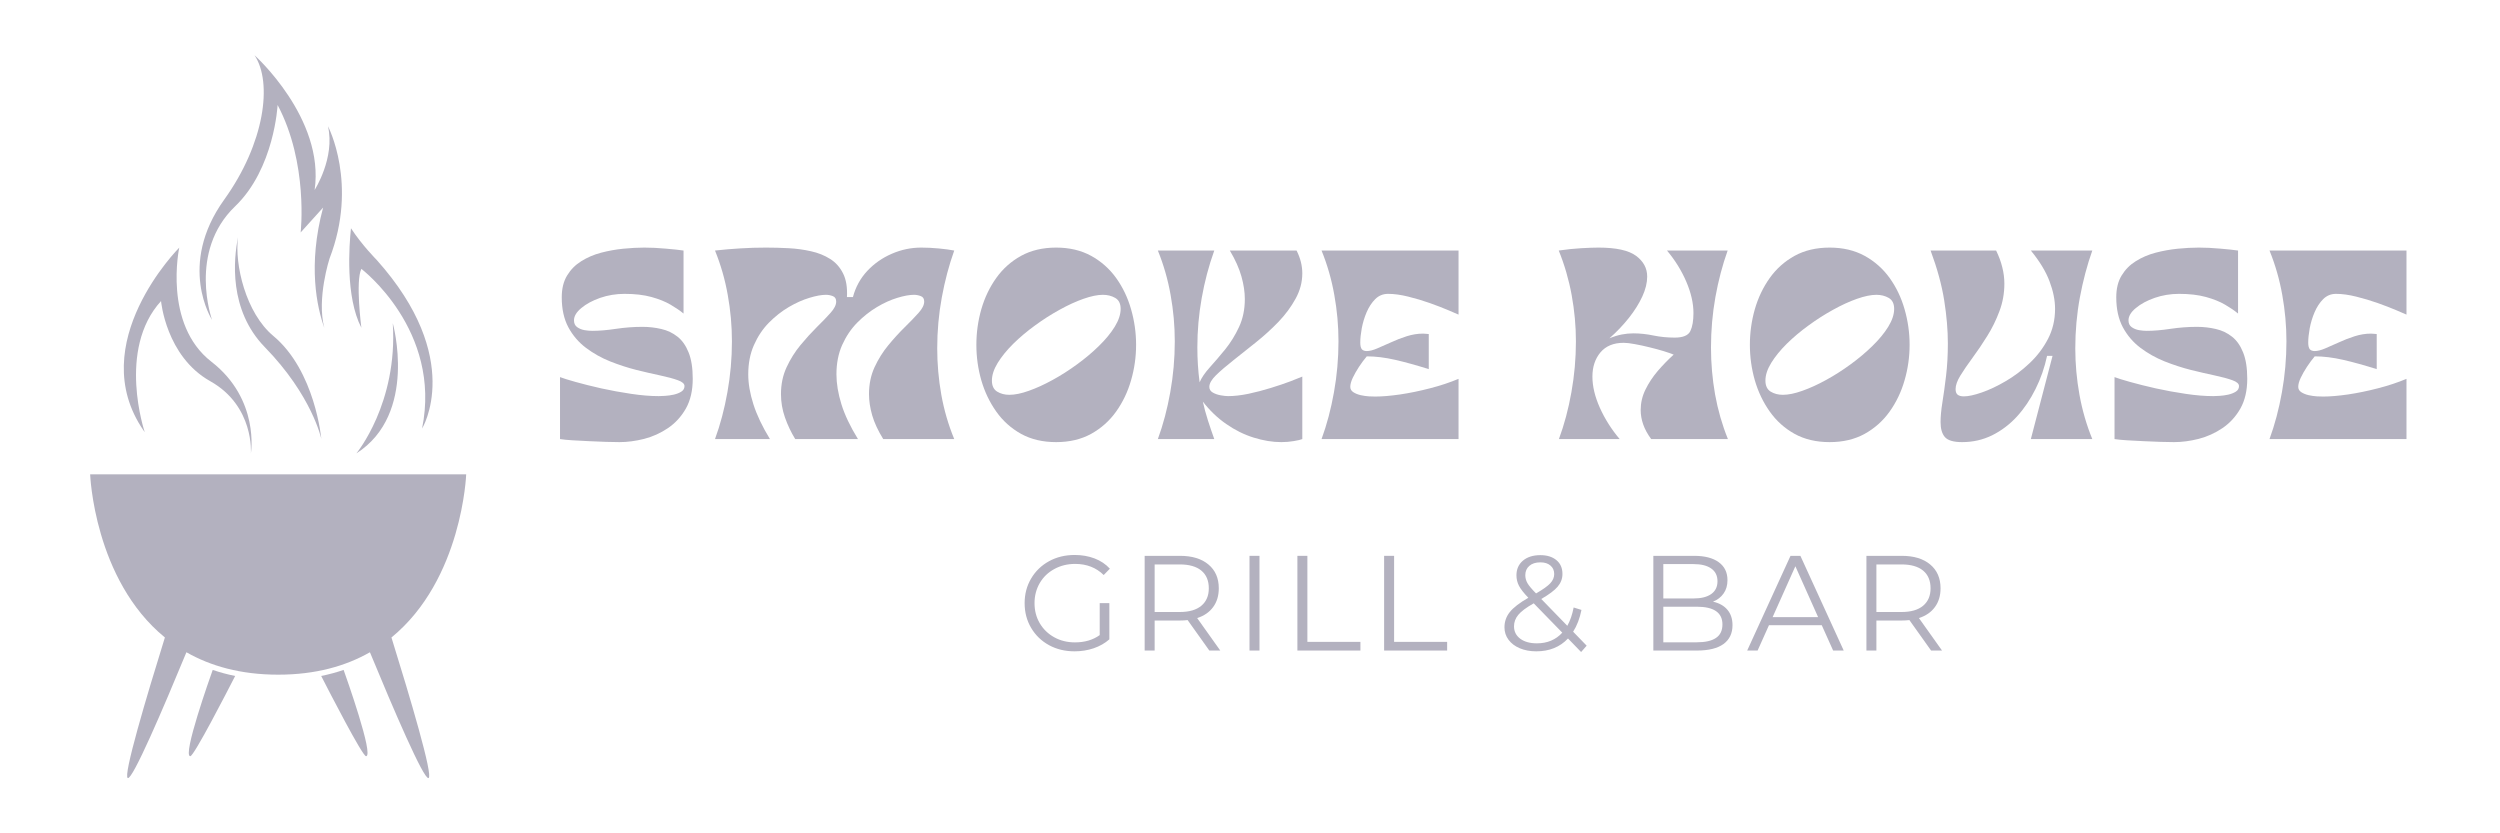 <svg xmlns="http://www.w3.org/2000/svg" xmlns:xlink="http://www.w3.org/1999/xlink" width="600" viewBox="0 0 450 150" height="200" preserveAspectRatio="xMidYMid meet"><defs><g></g><clipPath id="821b309cc8"><path d="M 16.227 85.273 L 83.914 85.273 L 83.914 140.059 L 16.227 140.059 Z M 16.227 85.273 " clip-rule="nonzero"></path></clipPath><clipPath id="615fc196c5"><path d="M 35 9.938 L 62 9.938 L 62 59 L 35 59 Z M 35 9.938 " clip-rule="nonzero"></path></clipPath></defs><g fill="#b3b1bf" fill-opacity="1"><g transform="translate(100.037, 79.035)"><g><path d="M 0.766 0 L 0.766 -11.156 C 1.305 -10.945 2.242 -10.656 3.578 -10.281 C 4.91 -9.906 6.453 -9.52 8.203 -9.125 C 9.961 -8.738 11.754 -8.41 13.578 -8.141 C 15.41 -7.867 17.066 -7.734 18.547 -7.734 C 18.785 -7.734 19.16 -7.75 19.672 -7.781 C 20.18 -7.812 20.703 -7.883 21.234 -8 C 21.773 -8.125 22.234 -8.305 22.609 -8.547 C 22.984 -8.785 23.172 -9.117 23.172 -9.547 C 23.172 -9.961 22.773 -10.312 21.984 -10.594 C 21.191 -10.883 20.133 -11.172 18.812 -11.453 C 17.488 -11.734 16.047 -12.066 14.484 -12.453 C 12.93 -12.848 11.363 -13.359 9.781 -13.984 C 8.207 -14.617 6.758 -15.43 5.438 -16.422 C 4.125 -17.41 3.066 -18.645 2.266 -20.125 C 1.473 -21.613 1.078 -23.41 1.078 -25.516 C 1.078 -27.078 1.398 -28.391 2.047 -29.453 C 2.691 -30.516 3.547 -31.375 4.609 -32.031 C 5.672 -32.695 6.852 -33.203 8.156 -33.547 C 9.469 -33.891 10.797 -34.129 12.141 -34.266 C 13.492 -34.398 14.758 -34.469 15.938 -34.469 C 17.133 -34.469 18.422 -34.406 19.797 -34.281 C 21.18 -34.164 22.25 -34.051 23 -33.938 L 23 -22.594 C 22.395 -23.102 21.617 -23.633 20.672 -24.188 C 19.734 -24.738 18.582 -25.203 17.219 -25.578 C 15.852 -25.953 14.238 -26.141 12.375 -26.141 C 10.844 -26.141 9.383 -25.898 8 -25.422 C 6.625 -24.941 5.492 -24.332 4.609 -23.594 C 3.723 -22.863 3.281 -22.125 3.281 -21.375 C 3.281 -20.832 3.469 -20.426 3.844 -20.156 C 4.219 -19.883 4.66 -19.703 5.172 -19.609 C 5.68 -19.523 6.145 -19.484 6.562 -19.484 C 7.801 -19.484 9.223 -19.602 10.828 -19.844 C 12.43 -20.082 14.023 -20.203 15.609 -20.203 C 16.785 -20.203 17.922 -20.07 19.016 -19.812 C 20.109 -19.562 21.07 -19.102 21.906 -18.438 C 22.75 -17.781 23.414 -16.836 23.906 -15.609 C 24.406 -14.379 24.656 -12.789 24.656 -10.844 C 24.656 -8.738 24.242 -6.957 23.422 -5.5 C 22.598 -4.051 21.52 -2.875 20.188 -1.969 C 18.852 -1.07 17.422 -0.426 15.891 -0.031 C 14.359 0.352 12.883 0.547 11.469 0.547 C 10.812 0.547 9.992 0.531 9.016 0.5 C 8.047 0.469 7.035 0.426 5.984 0.375 C 4.93 0.332 3.945 0.281 3.031 0.219 C 2.125 0.164 1.367 0.094 0.766 0 Z M 0.766 0 "></path></g></g></g><g fill="#b3b1bf" fill-opacity="1"><g transform="translate(127.794, 79.035)"><g><path d="M 0.906 0 C 1.863 -2.613 2.609 -5.426 3.141 -8.438 C 3.68 -11.445 3.953 -14.5 3.953 -17.594 C 3.953 -20.383 3.703 -23.164 3.203 -25.938 C 2.711 -28.719 1.945 -31.383 0.906 -33.938 C 2.488 -34.113 4.02 -34.242 5.5 -34.328 C 6.988 -34.422 8.516 -34.469 10.078 -34.469 C 11.398 -34.469 12.758 -34.43 14.156 -34.359 C 15.551 -34.285 16.891 -34.102 18.172 -33.812 C 19.461 -33.531 20.609 -33.07 21.609 -32.438 C 22.617 -31.812 23.398 -30.941 23.953 -29.828 C 24.516 -28.723 24.75 -27.301 24.656 -25.562 L 25.734 -25.562 C 26.211 -27.363 27.07 -28.93 28.312 -30.266 C 29.562 -31.598 31.035 -32.629 32.734 -33.359 C 34.43 -34.098 36.195 -34.469 38.031 -34.469 C 39.051 -34.469 40.109 -34.414 41.203 -34.312 C 42.297 -34.207 43.219 -34.082 43.969 -33.938 C 43.031 -31.32 42.285 -28.516 41.734 -25.516 C 41.18 -22.516 40.906 -19.453 40.906 -16.328 C 40.906 -13.547 41.148 -10.766 41.641 -7.984 C 42.141 -5.211 42.914 -2.551 43.969 0 L 31.188 0 C 30.258 -1.5 29.598 -2.922 29.203 -4.266 C 28.816 -5.617 28.625 -6.895 28.625 -8.094 C 28.625 -9.863 28.957 -11.477 29.625 -12.938 C 30.301 -14.395 31.133 -15.723 32.125 -16.922 C 33.113 -18.117 34.098 -19.195 35.078 -20.156 C 36.055 -21.113 36.879 -21.969 37.547 -22.719 C 38.223 -23.469 38.562 -24.145 38.562 -24.75 C 38.562 -25.258 38.359 -25.586 37.953 -25.734 C 37.547 -25.891 37.133 -25.969 36.719 -25.969 C 35.906 -25.969 34.906 -25.785 33.719 -25.422 C 32.539 -25.066 31.32 -24.516 30.062 -23.766 C 28.801 -23.016 27.613 -22.078 26.5 -20.953 C 25.395 -19.828 24.492 -18.488 23.797 -16.938 C 23.109 -15.395 22.766 -13.633 22.766 -11.656 C 22.766 -10.008 23.062 -8.219 23.656 -6.281 C 24.258 -4.344 25.254 -2.25 26.641 0 L 15.344 0 C 14.594 -1.227 13.977 -2.523 13.5 -3.891 C 13.02 -5.254 12.781 -6.656 12.781 -8.094 C 12.781 -9.863 13.117 -11.477 13.797 -12.938 C 14.473 -14.395 15.305 -15.723 16.297 -16.922 C 17.285 -18.117 18.266 -19.195 19.234 -20.156 C 20.211 -21.113 21.035 -21.969 21.703 -22.719 C 22.379 -23.469 22.719 -24.145 22.719 -24.75 C 22.719 -25.258 22.516 -25.586 22.109 -25.734 C 21.711 -25.891 21.301 -25.969 20.875 -25.969 C 20.07 -25.969 19.078 -25.785 17.891 -25.422 C 16.703 -25.066 15.469 -24.516 14.188 -23.766 C 12.914 -23.016 11.723 -22.078 10.609 -20.953 C 9.504 -19.828 8.609 -18.488 7.922 -16.938 C 7.234 -15.395 6.891 -13.633 6.891 -11.656 C 6.891 -10.008 7.195 -8.219 7.812 -6.281 C 8.426 -4.344 9.422 -2.25 10.797 0 Z M 0.906 0 "></path></g></g></g><g fill="#b3b1bf" fill-opacity="1"><g transform="translate(175.028, 79.035)"><g><path d="M 15.078 0.547 C 12.672 0.547 10.566 0.051 8.766 -0.938 C 6.973 -1.938 5.484 -3.273 4.297 -4.953 C 3.109 -6.629 2.211 -8.504 1.609 -10.578 C 1.016 -12.648 0.719 -14.781 0.719 -16.969 C 0.719 -19.156 1.016 -21.289 1.609 -23.375 C 2.211 -25.457 3.109 -27.332 4.297 -29 C 5.484 -30.664 6.973 -31.992 8.766 -32.984 C 10.566 -33.973 12.672 -34.469 15.078 -34.469 C 17.473 -34.469 19.57 -33.973 21.375 -32.984 C 23.176 -31.992 24.676 -30.664 25.875 -29 C 27.07 -27.332 27.969 -25.457 28.562 -23.375 C 29.164 -21.289 29.469 -19.156 29.469 -16.969 C 29.469 -14.781 29.164 -12.648 28.562 -10.578 C 27.969 -8.504 27.07 -6.629 25.875 -4.953 C 24.676 -3.273 23.176 -1.938 21.375 -0.938 C 19.57 0.051 17.473 0.547 15.078 0.547 Z M 23.484 -25.969 C 22.523 -25.969 21.363 -25.727 20 -25.25 C 18.633 -24.77 17.203 -24.113 15.703 -23.281 C 14.203 -22.457 12.734 -21.52 11.297 -20.469 C 9.859 -19.426 8.551 -18.328 7.375 -17.172 C 6.207 -16.016 5.27 -14.863 4.562 -13.719 C 3.863 -12.582 3.516 -11.52 3.516 -10.531 C 3.516 -9.602 3.828 -8.941 4.453 -8.547 C 5.086 -8.16 5.82 -7.969 6.656 -7.969 C 7.645 -7.969 8.812 -8.207 10.156 -8.688 C 11.508 -9.164 12.938 -9.816 14.438 -10.641 C 15.938 -11.461 17.406 -12.398 18.844 -13.453 C 20.289 -14.504 21.602 -15.609 22.781 -16.766 C 23.969 -17.922 24.914 -19.07 25.625 -20.219 C 26.332 -21.375 26.688 -22.445 26.688 -23.438 C 26.688 -24.375 26.363 -25.031 25.719 -25.406 C 25.07 -25.781 24.328 -25.969 23.484 -25.969 Z M 23.484 -25.969 "></path></g></g></g><g fill="#b3b1bf" fill-opacity="1"><g transform="translate(207.508, 79.035)"><g><path d="M 0.906 0 C 1.863 -2.613 2.609 -5.426 3.141 -8.438 C 3.68 -11.445 3.953 -14.5 3.953 -17.594 C 3.953 -20.383 3.703 -23.164 3.203 -25.938 C 2.711 -28.719 1.945 -31.383 0.906 -33.938 L 11.062 -33.938 C 10.07 -31.176 9.316 -28.32 8.797 -25.375 C 8.273 -22.438 8.016 -19.484 8.016 -16.516 C 8.016 -14.379 8.148 -12.281 8.422 -10.219 C 8.773 -11.051 9.395 -11.957 10.281 -12.938 C 11.164 -13.914 12.086 -14.992 13.047 -16.172 C 14.004 -17.359 14.828 -18.691 15.516 -20.172 C 16.211 -21.66 16.562 -23.336 16.562 -25.203 C 16.562 -26.461 16.359 -27.816 15.953 -29.266 C 15.547 -30.723 14.848 -32.281 13.859 -33.938 L 25.875 -33.938 C 26.562 -32.582 26.906 -31.211 26.906 -29.828 C 26.906 -28.242 26.5 -26.719 25.688 -25.25 C 24.883 -23.781 23.852 -22.391 22.594 -21.078 C 21.332 -19.773 19.977 -18.547 18.531 -17.391 C 17.094 -16.234 15.742 -15.16 14.484 -14.172 C 13.223 -13.18 12.188 -12.289 11.375 -11.5 C 10.57 -10.707 10.172 -10.008 10.172 -9.406 C 10.172 -8.957 10.379 -8.613 10.797 -8.375 C 11.223 -8.133 11.703 -7.969 12.234 -7.875 C 12.773 -7.781 13.211 -7.734 13.547 -7.734 C 14.648 -7.734 15.879 -7.875 17.234 -8.156 C 18.586 -8.445 19.922 -8.797 21.234 -9.203 C 22.555 -9.609 23.727 -10.004 24.75 -10.391 C 25.77 -10.785 26.488 -11.07 26.906 -11.25 L 26.906 0 C 26.602 0.125 26.094 0.242 25.375 0.359 C 24.656 0.484 23.906 0.547 23.125 0.547 C 21.539 0.547 19.883 0.273 18.156 -0.266 C 16.426 -0.805 14.773 -1.625 13.203 -2.719 C 11.629 -3.812 10.227 -5.156 9 -6.75 C 9.238 -5.664 9.551 -4.516 9.938 -3.297 C 10.332 -2.086 10.707 -0.988 11.062 0 Z M 0.906 0 "></path></g></g></g><g fill="#b3b1bf" fill-opacity="1"><g transform="translate(236.974, 79.035)"><g><path d="M 0.906 0 C 1.863 -2.613 2.609 -5.426 3.141 -8.438 C 3.68 -11.445 3.953 -14.5 3.953 -17.594 C 3.953 -20.383 3.703 -23.164 3.203 -25.938 C 2.711 -28.719 1.945 -31.383 0.906 -33.938 L 25.562 -33.938 L 25.562 -22.406 C 25.227 -22.562 24.598 -22.832 23.672 -23.219 C 22.742 -23.613 21.648 -24.035 20.391 -24.484 C 19.129 -24.93 17.836 -25.316 16.516 -25.641 C 15.191 -25.973 13.977 -26.141 12.875 -26.141 C 11.969 -26.141 11.195 -25.82 10.562 -25.188 C 9.938 -24.562 9.422 -23.773 9.016 -22.828 C 8.617 -21.891 8.328 -20.926 8.141 -19.938 C 7.961 -18.945 7.875 -18.094 7.875 -17.375 C 7.875 -16.801 7.969 -16.398 8.156 -16.172 C 8.352 -15.953 8.648 -15.844 9.047 -15.844 C 9.555 -15.844 10.176 -16 10.906 -16.312 C 11.645 -16.625 12.473 -16.988 13.391 -17.406 C 14.305 -17.832 15.258 -18.203 16.25 -18.516 C 17.238 -18.828 18.211 -18.984 19.172 -18.984 C 19.316 -18.984 19.477 -18.973 19.656 -18.953 C 19.844 -18.941 20.023 -18.926 20.203 -18.906 L 20.203 -12.594 C 17.984 -13.289 15.969 -13.848 14.156 -14.266 C 12.344 -14.68 10.641 -14.891 9.047 -14.891 C 8.566 -14.328 8.098 -13.695 7.641 -13 C 7.191 -12.312 6.816 -11.648 6.516 -11.016 C 6.223 -10.391 6.078 -9.852 6.078 -9.406 C 6.078 -9.008 6.254 -8.691 6.609 -8.453 C 6.973 -8.211 7.414 -8.031 7.938 -7.906 C 8.469 -7.789 8.973 -7.719 9.453 -7.688 C 9.93 -7.664 10.305 -7.656 10.578 -7.656 C 11.805 -7.656 13.289 -7.781 15.031 -8.031 C 16.77 -8.289 18.566 -8.66 20.422 -9.141 C 22.285 -9.617 24 -10.188 25.562 -10.844 L 25.562 0 Z M 0.906 0 "></path></g></g></g><g fill="#b3b1bf" fill-opacity="1"><g transform="translate(265.63, 79.035)"><g></g></g></g><g fill="#b3b1bf" fill-opacity="1"><g transform="translate(279.666, 79.035)"><g><path d="M 0.938 0 C 1.906 -2.613 2.656 -5.426 3.188 -8.438 C 3.727 -11.445 4 -14.5 4 -17.594 C 4 -20.352 3.742 -23.129 3.234 -25.922 C 2.723 -28.711 1.945 -31.383 0.906 -33.938 C 2.312 -34.145 3.66 -34.285 4.953 -34.359 C 6.242 -34.43 7.281 -34.469 8.062 -34.469 C 11.238 -34.469 13.492 -33.973 14.828 -32.984 C 16.16 -31.992 16.828 -30.75 16.828 -29.25 C 16.828 -28.133 16.535 -26.941 15.953 -25.672 C 15.367 -24.398 14.566 -23.117 13.547 -21.828 C 12.523 -20.535 11.352 -19.305 10.031 -18.141 C 10.812 -18.461 11.551 -18.691 12.25 -18.828 C 12.957 -18.961 13.645 -19.031 14.312 -19.031 C 15.539 -19.031 16.758 -18.898 17.969 -18.641 C 19.188 -18.391 20.457 -18.266 21.781 -18.266 C 23.281 -18.266 24.219 -18.656 24.594 -19.438 C 24.969 -20.219 25.156 -21.301 25.156 -22.688 C 25.156 -24.445 24.727 -26.32 23.875 -28.312 C 23.02 -30.312 21.859 -32.188 20.391 -33.938 L 31.312 -33.938 C 30.383 -31.352 29.648 -28.566 29.109 -25.578 C 28.578 -22.598 28.312 -19.562 28.312 -16.469 C 28.312 -13.645 28.555 -10.836 29.047 -8.047 C 29.547 -5.266 30.316 -2.582 31.359 0 L 17.547 0 C 16.891 -0.895 16.41 -1.773 16.109 -2.641 C 15.805 -3.516 15.656 -4.375 15.656 -5.219 C 15.656 -6.508 15.941 -7.738 16.516 -8.906 C 17.086 -10.082 17.828 -11.203 18.734 -12.266 C 19.648 -13.328 20.602 -14.305 21.594 -15.203 C 21.145 -15.391 20.531 -15.602 19.75 -15.844 C 18.969 -16.082 18.117 -16.312 17.203 -16.531 C 16.297 -16.758 15.426 -16.945 14.594 -17.094 C 13.77 -17.25 13.102 -17.328 12.594 -17.328 C 10.77 -17.328 9.375 -16.75 8.406 -15.594 C 7.445 -14.438 6.969 -12.988 6.969 -11.25 C 6.969 -9.508 7.414 -7.633 8.312 -5.625 C 9.219 -3.613 10.406 -1.738 11.875 0 Z M 0.938 0 "></path></g></g></g><g fill="#b3b1bf" fill-opacity="1"><g transform="translate(314.26, 79.035)"><g><path d="M 15.078 0.547 C 12.672 0.547 10.566 0.051 8.766 -0.938 C 6.973 -1.938 5.484 -3.273 4.297 -4.953 C 3.109 -6.629 2.211 -8.504 1.609 -10.578 C 1.016 -12.648 0.719 -14.781 0.719 -16.969 C 0.719 -19.156 1.016 -21.289 1.609 -23.375 C 2.211 -25.457 3.109 -27.332 4.297 -29 C 5.484 -30.664 6.973 -31.992 8.766 -32.984 C 10.566 -33.973 12.672 -34.469 15.078 -34.469 C 17.473 -34.469 19.57 -33.973 21.375 -32.984 C 23.176 -31.992 24.676 -30.664 25.875 -29 C 27.07 -27.332 27.969 -25.457 28.562 -23.375 C 29.164 -21.289 29.469 -19.156 29.469 -16.969 C 29.469 -14.781 29.164 -12.648 28.562 -10.578 C 27.969 -8.504 27.07 -6.629 25.875 -4.953 C 24.676 -3.273 23.176 -1.938 21.375 -0.938 C 19.57 0.051 17.473 0.547 15.078 0.547 Z M 23.484 -25.969 C 22.523 -25.969 21.363 -25.727 20 -25.25 C 18.633 -24.77 17.203 -24.113 15.703 -23.281 C 14.203 -22.457 12.734 -21.52 11.297 -20.469 C 9.859 -19.426 8.551 -18.328 7.375 -17.172 C 6.207 -16.016 5.27 -14.863 4.562 -13.719 C 3.863 -12.582 3.516 -11.52 3.516 -10.531 C 3.516 -9.602 3.828 -8.941 4.453 -8.547 C 5.086 -8.16 5.82 -7.969 6.656 -7.969 C 7.645 -7.969 8.812 -8.207 10.156 -8.688 C 11.508 -9.164 12.938 -9.816 14.438 -10.641 C 15.938 -11.461 17.406 -12.398 18.844 -13.453 C 20.289 -14.504 21.602 -15.609 22.781 -16.766 C 23.969 -17.922 24.914 -19.07 25.625 -20.219 C 26.332 -21.375 26.688 -22.445 26.688 -23.438 C 26.688 -24.375 26.363 -25.031 25.719 -25.406 C 25.07 -25.781 24.328 -25.969 23.484 -25.969 Z M 23.484 -25.969 "></path></g></g></g><g fill="#b3b1bf" fill-opacity="1"><g transform="translate(346.74, 79.035)"><g><path d="M 29.875 -33.938 C 28.945 -31.32 28.203 -28.516 27.641 -25.516 C 27.086 -22.516 26.812 -19.453 26.812 -16.328 C 26.812 -13.547 27.062 -10.766 27.562 -7.984 C 28.062 -5.211 28.832 -2.551 29.875 0 L 18.812 0 L 22.719 -14.984 L 21.734 -14.984 C 21.285 -12.879 20.594 -10.891 19.656 -9.016 C 18.727 -7.141 17.613 -5.488 16.312 -4.062 C 15.008 -2.645 13.523 -1.52 11.859 -0.688 C 10.191 0.133 8.383 0.547 6.438 0.547 C 4.906 0.547 3.875 0.242 3.344 -0.359 C 2.82 -0.961 2.562 -1.863 2.562 -3.062 C 2.562 -4.051 2.672 -5.234 2.891 -6.609 C 3.117 -7.992 3.336 -9.578 3.547 -11.359 C 3.766 -13.148 3.875 -15.109 3.875 -17.234 C 3.875 -19.609 3.656 -22.18 3.219 -24.953 C 2.781 -27.723 1.961 -30.719 0.766 -33.938 L 12.562 -33.938 C 13.062 -32.914 13.43 -31.91 13.672 -30.922 C 13.922 -29.93 14.047 -28.953 14.047 -27.984 C 14.047 -26.242 13.75 -24.586 13.156 -23.016 C 12.57 -21.441 11.844 -19.957 10.969 -18.562 C 10.102 -17.164 9.227 -15.867 8.344 -14.672 C 7.457 -13.473 6.723 -12.398 6.141 -11.453 C 5.555 -10.504 5.266 -9.688 5.266 -9 C 5.266 -8.52 5.391 -8.18 5.641 -7.984 C 5.898 -7.785 6.27 -7.688 6.75 -7.688 C 7.562 -7.688 8.641 -7.922 9.984 -8.391 C 11.336 -8.859 12.77 -9.535 14.281 -10.422 C 15.801 -11.305 17.234 -12.383 18.578 -13.656 C 19.93 -14.926 21.035 -16.379 21.891 -18.016 C 22.742 -19.648 23.172 -21.457 23.172 -23.438 C 23.172 -25 22.836 -26.656 22.172 -28.406 C 21.516 -30.164 20.395 -32.008 18.812 -33.938 Z M 29.875 -33.938 "></path></g></g></g><g fill="#b3b1bf" fill-opacity="1"><g transform="translate(379.849, 79.035)"><g><path d="M 0.766 0 L 0.766 -11.156 C 1.305 -10.945 2.242 -10.656 3.578 -10.281 C 4.91 -9.906 6.453 -9.52 8.203 -9.125 C 9.961 -8.738 11.754 -8.41 13.578 -8.141 C 15.41 -7.867 17.066 -7.734 18.547 -7.734 C 18.785 -7.734 19.16 -7.75 19.672 -7.781 C 20.18 -7.812 20.703 -7.883 21.234 -8 C 21.773 -8.125 22.234 -8.305 22.609 -8.547 C 22.984 -8.785 23.172 -9.117 23.172 -9.547 C 23.172 -9.961 22.773 -10.312 21.984 -10.594 C 21.191 -10.883 20.133 -11.172 18.812 -11.453 C 17.488 -11.734 16.047 -12.066 14.484 -12.453 C 12.93 -12.848 11.363 -13.359 9.781 -13.984 C 8.207 -14.617 6.758 -15.43 5.438 -16.422 C 4.125 -17.41 3.066 -18.645 2.266 -20.125 C 1.473 -21.613 1.078 -23.41 1.078 -25.516 C 1.078 -27.078 1.398 -28.391 2.047 -29.453 C 2.691 -30.516 3.547 -31.375 4.609 -32.031 C 5.672 -32.695 6.852 -33.203 8.156 -33.547 C 9.469 -33.891 10.797 -34.129 12.141 -34.266 C 13.492 -34.398 14.758 -34.469 15.938 -34.469 C 17.133 -34.469 18.422 -34.406 19.797 -34.281 C 21.18 -34.164 22.25 -34.051 23 -33.938 L 23 -22.594 C 22.395 -23.102 21.617 -23.633 20.672 -24.188 C 19.734 -24.738 18.582 -25.203 17.219 -25.578 C 15.852 -25.953 14.238 -26.141 12.375 -26.141 C 10.844 -26.141 9.383 -25.898 8 -25.422 C 6.625 -24.941 5.492 -24.332 4.609 -23.594 C 3.723 -22.863 3.281 -22.125 3.281 -21.375 C 3.281 -20.832 3.469 -20.426 3.844 -20.156 C 4.219 -19.883 4.66 -19.703 5.172 -19.609 C 5.68 -19.523 6.145 -19.484 6.562 -19.484 C 7.801 -19.484 9.223 -19.602 10.828 -19.844 C 12.43 -20.082 14.023 -20.203 15.609 -20.203 C 16.785 -20.203 17.922 -20.07 19.016 -19.812 C 20.109 -19.562 21.07 -19.102 21.906 -18.438 C 22.75 -17.781 23.414 -16.836 23.906 -15.609 C 24.406 -14.379 24.656 -12.789 24.656 -10.844 C 24.656 -8.738 24.242 -6.957 23.422 -5.5 C 22.598 -4.051 21.52 -2.875 20.188 -1.969 C 18.852 -1.07 17.422 -0.426 15.891 -0.031 C 14.359 0.352 12.883 0.547 11.469 0.547 C 10.812 0.547 9.992 0.531 9.016 0.5 C 8.047 0.469 7.035 0.426 5.984 0.375 C 4.93 0.332 3.945 0.281 3.031 0.219 C 2.125 0.164 1.367 0.094 0.766 0 Z M 0.766 0 "></path></g></g></g><g fill="#b3b1bf" fill-opacity="1"><g transform="translate(407.606, 79.035)"><g><path d="M 0.906 0 C 1.863 -2.613 2.609 -5.426 3.141 -8.438 C 3.68 -11.445 3.953 -14.5 3.953 -17.594 C 3.953 -20.383 3.703 -23.164 3.203 -25.938 C 2.711 -28.719 1.945 -31.383 0.906 -33.938 L 25.562 -33.938 L 25.562 -22.406 C 25.227 -22.562 24.598 -22.832 23.672 -23.219 C 22.742 -23.613 21.648 -24.035 20.391 -24.484 C 19.129 -24.93 17.836 -25.316 16.516 -25.641 C 15.191 -25.973 13.977 -26.141 12.875 -26.141 C 11.969 -26.141 11.195 -25.82 10.562 -25.188 C 9.938 -24.562 9.422 -23.773 9.016 -22.828 C 8.617 -21.891 8.328 -20.926 8.141 -19.938 C 7.961 -18.945 7.875 -18.094 7.875 -17.375 C 7.875 -16.801 7.969 -16.398 8.156 -16.172 C 8.352 -15.953 8.648 -15.844 9.047 -15.844 C 9.555 -15.844 10.176 -16 10.906 -16.312 C 11.645 -16.625 12.473 -16.988 13.391 -17.406 C 14.305 -17.832 15.258 -18.203 16.25 -18.516 C 17.238 -18.828 18.211 -18.984 19.172 -18.984 C 19.316 -18.984 19.477 -18.973 19.656 -18.953 C 19.844 -18.941 20.023 -18.926 20.203 -18.906 L 20.203 -12.594 C 17.984 -13.289 15.969 -13.848 14.156 -14.266 C 12.344 -14.68 10.641 -14.891 9.047 -14.891 C 8.566 -14.328 8.098 -13.695 7.641 -13 C 7.191 -12.312 6.816 -11.648 6.516 -11.016 C 6.223 -10.391 6.078 -9.852 6.078 -9.406 C 6.078 -9.008 6.254 -8.691 6.609 -8.453 C 6.973 -8.211 7.414 -8.031 7.938 -7.906 C 8.469 -7.789 8.973 -7.719 9.453 -7.688 C 9.93 -7.664 10.305 -7.656 10.578 -7.656 C 11.805 -7.656 13.289 -7.781 15.031 -8.031 C 16.77 -8.289 18.566 -8.66 20.422 -9.141 C 22.285 -9.617 24 -10.188 25.562 -10.844 L 25.562 0 Z M 0.906 0 "></path></g></g></g><g fill="#b3b1bf" fill-opacity="1"><g transform="translate(183.167, 117.098)"><g><path d="M 14.781 -8.531 L 16.516 -8.531 L 16.516 -2.016 C 15.723 -1.316 14.781 -0.781 13.688 -0.406 C 12.602 -0.039 11.457 0.141 10.25 0.141 C 8.551 0.141 7.02 -0.227 5.656 -0.969 C 4.289 -1.719 3.219 -2.754 2.438 -4.078 C 1.656 -5.398 1.266 -6.883 1.266 -8.531 C 1.266 -10.164 1.656 -11.645 2.438 -12.969 C 3.219 -14.289 4.289 -15.328 5.656 -16.078 C 7.02 -16.828 8.562 -17.203 10.281 -17.203 C 11.582 -17.203 12.773 -16.992 13.859 -16.578 C 14.953 -16.16 15.867 -15.547 16.609 -14.734 L 15.5 -13.594 C 14.145 -14.926 12.43 -15.594 10.359 -15.594 C 8.973 -15.594 7.723 -15.285 6.609 -14.672 C 5.492 -14.066 4.617 -13.223 3.984 -12.141 C 3.359 -11.055 3.047 -9.852 3.047 -8.531 C 3.047 -7.195 3.359 -5.992 3.984 -4.922 C 4.617 -3.848 5.488 -3.004 6.594 -2.391 C 7.707 -1.773 8.953 -1.469 10.328 -1.469 C 12.078 -1.469 13.562 -1.906 14.781 -2.781 Z M 14.781 -8.531 "></path></g></g></g><g fill="#b3b1bf" fill-opacity="1"><g transform="translate(203.257, 117.098)"><g><path d="M 14.422 0 L 10.516 -5.484 C 10.078 -5.43 9.625 -5.406 9.156 -5.406 L 4.578 -5.406 L 4.578 0 L 2.781 0 L 2.781 -17.047 L 9.156 -17.047 C 11.332 -17.047 13.035 -16.523 14.266 -15.484 C 15.504 -14.453 16.125 -13.023 16.125 -11.203 C 16.125 -9.867 15.785 -8.742 15.109 -7.828 C 14.441 -6.91 13.484 -6.25 12.234 -5.844 L 16.391 0 Z M 9.109 -6.938 C 10.797 -6.938 12.086 -7.312 12.984 -8.062 C 13.879 -8.812 14.328 -9.859 14.328 -11.203 C 14.328 -12.586 13.879 -13.648 12.984 -14.391 C 12.086 -15.129 10.797 -15.5 9.109 -15.5 L 4.578 -15.5 L 4.578 -6.938 Z M 9.109 -6.938 "></path></g></g></g><g fill="#b3b1bf" fill-opacity="1"><g transform="translate(222.13, 117.098)"><g><path d="M 2.781 -17.047 L 4.578 -17.047 L 4.578 0 L 2.781 0 Z M 2.781 -17.047 "></path></g></g></g><g fill="#b3b1bf" fill-opacity="1"><g transform="translate(230.75, 117.098)"><g><path d="M 2.781 -17.047 L 4.578 -17.047 L 4.578 -1.562 L 14.125 -1.562 L 14.125 0 L 2.781 0 Z M 2.781 -17.047 "></path></g></g></g><g fill="#b3b1bf" fill-opacity="1"><g transform="translate(246.36, 117.098)"><g><path d="M 2.781 -17.047 L 4.578 -17.047 L 4.578 -1.562 L 14.125 -1.562 L 14.125 0 L 2.781 0 Z M 2.781 -17.047 "></path></g></g></g><g fill="#b3b1bf" fill-opacity="1"><g transform="translate(261.969, 117.098)"><g></g></g></g><g fill="#b3b1bf" fill-opacity="1"><g transform="translate(269.616, 117.098)"><g><path d="M 14.984 0.266 L 12.625 -2.172 C 11.176 -0.629 9.273 0.141 6.922 0.141 C 5.816 0.141 4.828 -0.039 3.953 -0.406 C 3.086 -0.77 2.41 -1.281 1.922 -1.938 C 1.43 -2.594 1.188 -3.344 1.188 -4.188 C 1.188 -5.207 1.508 -6.125 2.156 -6.938 C 2.812 -7.75 3.922 -8.602 5.484 -9.5 C 4.672 -10.344 4.109 -11.062 3.797 -11.656 C 3.492 -12.25 3.344 -12.879 3.344 -13.547 C 3.344 -14.629 3.727 -15.504 4.5 -16.172 C 5.281 -16.836 6.332 -17.172 7.656 -17.172 C 8.863 -17.172 9.828 -16.867 10.547 -16.266 C 11.266 -15.672 11.625 -14.844 11.625 -13.781 C 11.625 -12.938 11.336 -12.176 10.766 -11.5 C 10.203 -10.832 9.219 -10.094 7.812 -9.281 L 12.5 -4.453 C 13.02 -5.379 13.398 -6.477 13.641 -7.75 L 15.047 -7.312 C 14.742 -5.781 14.242 -4.473 13.547 -3.391 L 15.984 -0.875 Z M 7.656 -15.875 C 6.801 -15.875 6.133 -15.66 5.656 -15.234 C 5.176 -14.816 4.938 -14.258 4.938 -13.562 C 4.938 -13.062 5.066 -12.582 5.328 -12.125 C 5.586 -11.676 6.102 -11.062 6.875 -10.281 C 8.102 -10.988 8.953 -11.594 9.422 -12.094 C 9.898 -12.602 10.141 -13.16 10.141 -13.766 C 10.141 -14.41 9.914 -14.922 9.469 -15.297 C 9.031 -15.68 8.426 -15.875 7.656 -15.875 Z M 7.016 -1.297 C 8.898 -1.297 10.426 -1.938 11.594 -3.219 L 6.453 -8.5 C 5.109 -7.738 4.18 -7.047 3.672 -6.422 C 3.16 -5.805 2.906 -5.117 2.906 -4.359 C 2.906 -3.43 3.281 -2.688 4.031 -2.125 C 4.789 -1.57 5.785 -1.297 7.016 -1.297 Z M 7.016 -1.297 "></path></g></g></g><g fill="#b3b1bf" fill-opacity="1"><g transform="translate(287.173, 117.098)"><g></g></g></g><g fill="#b3b1bf" fill-opacity="1"><g transform="translate(294.82, 117.098)"><g><path d="M 13.516 -8.797 C 14.641 -8.547 15.504 -8.062 16.109 -7.344 C 16.723 -6.625 17.031 -5.695 17.031 -4.562 C 17.031 -3.094 16.488 -1.961 15.406 -1.172 C 14.32 -0.391 12.727 0 10.625 0 L 2.781 0 L 2.781 -17.047 L 10.141 -17.047 C 12.035 -17.047 13.504 -16.664 14.547 -15.906 C 15.598 -15.145 16.125 -14.066 16.125 -12.672 C 16.125 -11.723 15.891 -10.922 15.422 -10.266 C 14.961 -9.609 14.328 -9.117 13.516 -8.797 Z M 4.578 -15.562 L 4.578 -9.375 L 10.016 -9.375 C 11.391 -9.375 12.453 -9.641 13.203 -10.172 C 13.953 -10.703 14.328 -11.469 14.328 -12.469 C 14.328 -13.477 13.953 -14.242 13.203 -14.766 C 12.453 -15.297 11.391 -15.562 10.016 -15.562 Z M 10.594 -1.484 C 12.125 -1.484 13.273 -1.742 14.047 -2.266 C 14.828 -2.785 15.219 -3.598 15.219 -4.703 C 15.219 -6.828 13.676 -7.891 10.594 -7.891 L 4.578 -7.891 L 4.578 -1.484 Z M 10.594 -1.484 "></path></g></g></g><g fill="#b3b1bf" fill-opacity="1"><g transform="translate(314.447, 117.098)"><g><path d="M 13.469 -4.562 L 3.969 -4.562 L 1.922 0 L 0.047 0 L 7.844 -17.047 L 9.625 -17.047 L 17.422 0 L 15.516 0 Z M 12.812 -6.016 L 8.719 -15.172 L 4.625 -6.016 Z M 12.812 -6.016 "></path></g></g></g><g fill="#b3b1bf" fill-opacity="1"><g transform="translate(333.174, 117.098)"><g><path d="M 14.422 0 L 10.516 -5.484 C 10.078 -5.43 9.625 -5.406 9.156 -5.406 L 4.578 -5.406 L 4.578 0 L 2.781 0 L 2.781 -17.047 L 9.156 -17.047 C 11.332 -17.047 13.035 -16.523 14.266 -15.484 C 15.504 -14.453 16.125 -13.023 16.125 -11.203 C 16.125 -9.867 15.785 -8.742 15.109 -7.828 C 14.441 -6.91 13.484 -6.25 12.234 -5.844 L 16.391 0 Z M 9.109 -6.938 C 10.797 -6.938 12.086 -7.312 12.984 -8.062 C 13.879 -8.812 14.328 -9.859 14.328 -11.203 C 14.328 -12.586 13.879 -13.648 12.984 -14.391 C 12.086 -15.129 10.797 -15.5 9.109 -15.5 L 4.578 -15.5 L 4.578 -6.938 Z M 9.109 -6.938 "></path></g></g></g><path fill="#b3b1bf" d="M 34.25 136.117 C 34.902 136.129 40.883 124.504 42.328 121.676 C 40.906 121.387 39.562 121.02 38.289 120.586 C 37.84 121.848 32.781 136.09 34.25 136.117 " fill-opacity="1" fill-rule="nonzero"></path><path fill="#b3b1bf" d="M 65.891 136.117 C 67.359 136.09 62.301 121.848 61.852 120.586 C 60.578 121.02 59.234 121.387 57.816 121.676 C 59.262 124.504 65.238 136.129 65.891 136.117 " fill-opacity="1" fill-rule="nonzero"></path><g clip-path="url(#821b309cc8)"><path fill="#b3b1bf" d="M 83.914 85.383 L 16.227 85.383 C 16.227 85.383 16.918 104.316 29.68 114.746 C 26.344 125.484 22.105 139.727 23.004 140.051 C 23.871 140.363 29.328 127.645 33.555 117.406 C 37.891 119.879 43.305 121.441 50.07 121.441 C 56.84 121.441 62.25 119.879 66.586 117.406 C 70.812 127.645 76.27 140.363 77.137 140.051 C 78.035 139.727 73.801 125.484 70.461 114.746 C 83.223 104.316 83.914 85.383 83.914 85.383 " fill-opacity="1" fill-rule="nonzero"></path></g><path fill="#b3b1bf" d="M 32.266 44.574 C 32.266 44.574 15.035 61.84 25.848 77.496 C 25.918 77.594 25.984 77.691 26.055 77.789 C 26.055 77.789 21.012 62.93 28.988 54.188 C 28.988 54.188 29.863 64.133 37.84 68.613 C 45.816 73.09 45.16 81.613 45.16 81.613 C 45.16 81.613 46.797 71.891 38.059 65.113 C 29.316 58.34 32.266 44.574 32.266 44.574 " fill-opacity="1" fill-rule="nonzero"></path><g clip-path="url(#615fc196c5)"><path fill="#b3b1bf" d="M 59.316 46.539 C 64.5 33.102 59.035 22.719 59.035 22.719 C 60.348 28.402 56.633 34.195 56.633 34.195 C 58.488 21.301 45.812 9.938 45.812 9.938 C 49.094 14.855 47.645 25.789 40.352 35.941 C 31.863 47.762 38.168 57.578 38.168 57.578 C 38.168 57.578 33.781 45.34 42.316 37.145 C 49.398 30.348 49.969 18.898 49.969 18.898 C 55.539 29.387 54.117 41.844 54.117 41.844 L 58.16 37.363 C 55.367 47.781 57.062 55.332 58.375 59 C 56.973 53.758 59.316 46.539 59.316 46.539 " fill-opacity="1" fill-rule="nonzero"></path></g><path fill="#b3b1bf" d="M 67.777 46.758 C 67.777 46.758 65.172 44.145 63.176 41.086 C 62.852 44.113 62.148 53.395 65.047 59 C 65.047 59 63.953 50.582 65.047 48.398 C 65.047 48.398 79.578 59.434 75.973 77.137 C 75.973 77.137 83.73 64.57 67.777 46.758 " fill-opacity="1" fill-rule="nonzero"></path><path fill="#b3b1bf" d="M 49.203 60.473 C 44.234 56.332 42.195 47.566 42.844 42.711 C 42.062 46.586 41.113 55.766 47.672 62.492 C 56.195 71.234 57.836 78.992 57.836 78.992 C 57.836 78.992 56.742 66.754 49.203 60.473 " fill-opacity="1" fill-rule="nonzero"></path><path fill="#b3b1bf" d="M 70.699 58.176 C 70.699 58.176 75.289 74.484 64.145 81.613 C 64.145 81.613 71.637 72.602 70.699 58.176 " fill-opacity="1" fill-rule="nonzero"></path></svg>